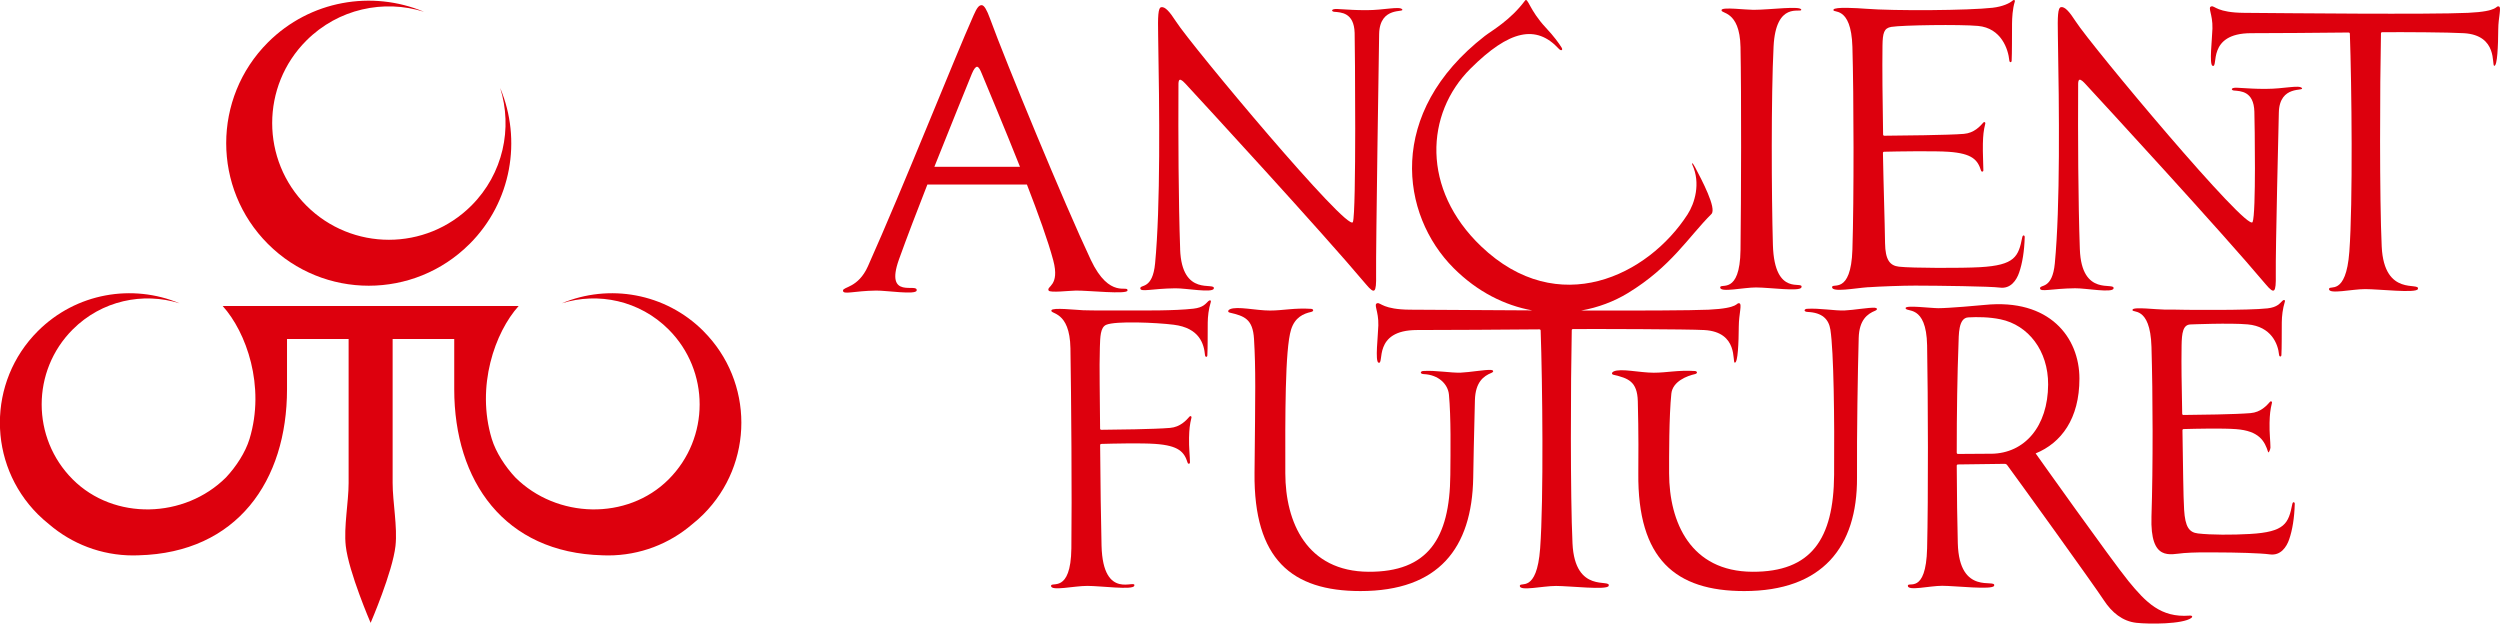 <svg viewBox="0 0 780.43 194.68" xmlns="http://www.w3.org/2000/svg" id="Layer_2"><g id="_图层_1"><path fill="#dd000d" d="M707.53,27.75c-4.05,0-4.74-.13-9.16-.36-2.1-.11-1.92.78-1.02.87,2.07.19,6.22.15,6.4,6.6.1,3.74.56,31.81-.55,34.45-1.45,3.47-50.31-54.98-55.21-62.6-2.04-3.17-3.43-4.67-4.6-4.48-1.03.17-1.08,3.01-.98,8.72.42,23.58.74,53.42-.95,71.25-.78,8.26-4.62,6.51-4.62,7.79s3.5.09,10.93,0c3.35-.04,11.68,1.54,12.02.07.51-2.24-9.99,2.9-10.52-12.29-.53-15.02-.61-36.06-.53-50.52,0-1.66-.19-3.69,2.11-1.21,5.09,5.5,42.6,46.23,56.47,62.74,2.7,3.21,3.21,2.62,3.12-2.96-.11-7.65.91-48.66.95-50.62.16-8.89,8.25-6.53,7.17-7.75-.86-.98-5.77.29-11.04.29Z"></path><path fill="#dd000d" d="M368.41,77.78c-.53-15.02-.61-36.06-.53-50.52,0-1.66-.19-3.69,2.11-1.21,5.09,5.5,42.6,46.23,56.47,62.74,2.7,3.21,3.21,2.62,3.12-2.96-.11-7.65.91-73.24.95-75.2.16-8.89,8.25-6.53,7.17-7.75-.86-.98-5.77.29-11.04.29-4.05,0-4.74-.13-9.16-.36-2.1-.11-1.92.78-1.02.87,2.07.19,6.22.15,6.4,6.6.1,3.74.56,56.39-.55,59.04-1.45,3.47-50.31-54.98-55.21-62.6-2.04-3.17-3.43-4.67-4.6-4.48-1.03.17-1.08,3.01-.98,8.72.42,23.58.74,53.42-.95,71.25-.78,8.26-4.62,6.51-4.62,7.79s3.5.09,10.93,0c3.35-.04,11.68,1.54,12.02.07.51-2.24-9.99,2.9-10.52-12.29Z"></path><path fill="#dd000d" d="M335.87,90.71c3.96-.04,15.92,1.26,16.1,0,.28-1.98-5.54,2.92-11.45-9.59-8.23-17.44-26.58-61.88-31.48-75.36-.94-2.58-1.79-4.15-2.59-4.15-.85,0-1.47.78-2.52,3.16-6.1,13.7-21.89,53.52-32.99,78.36-3.02,6.76-7.78,6.37-7.78,7.58,0,1.4,3.31.09,10.34,0,3.16-.04,12.35,1.39,12.65,0,.56-2.62-10.13,3.14-5.5-9.77,2.47-6.87,5.64-15.15,8.85-23.33h31.08c3.48,8.98,6.63,17.7,8.21,23.63,2.17,8.13-2.23,8.06-1.43,9.47.43.75,6.56.02,8.51,0ZM291.68,52.08c5.06-12.77,9.85-24.43,11.69-29.02.61-1.52,1.23-2.24,1.64-2.22.54.03.99.96,1.43,2.04,1.87,4.59,6.99,16.63,11.97,29.19h-26.73Z"></path><path fill="#dd000d" d="M780.06,2.01c-1.15-.3.33,1.54-9.63,2-12.32.56-56.44.1-69.88,0-8.37-.06-9.16-2.24-10.17-2.03-1.36.29.41,2.36.28,6.94-.09,3.32-1.06,11.21.04,11.63,1.99.75-1.97-10.19,12.06-10.19,5.06,0,23.39-.11,30.41-.21.21,0,.38.15.39.36.57,16.16.96,52.85-.16,68.03-1.05,14.23-6.34,10.18-6.35,11.71,0,1.7,7.12,0,11.32,0s15.9,1.35,16.41,0c.92-2.44-10.53,2.7-11.28-13.3-.7-14.93-.57-50.19-.23-66.54,0-.21.17-.36.38-.36,7.09-.04,20.34.02,25.46.31,10.81.61,8.64,10.16,9.53,10.19.97.04,1.2-6.24,1.24-11.36.03-3.89,1.09-6.95.18-7.18Z"></path><path fill="#dd000d" d="M490.89,169.62c-.7-14.93-.57-50.19-.23-66.54,0-.21.17-.36.38-.36,7.09-.04,35.87.02,40.99.31,10.81.61,8.64,10.16,9.53,10.19.97.04,1.2-6.24,1.24-11.36.03-3.89,1.09-6.95.18-7.18-1.15-.3.33,1.54-9.63,2-5.5.25-22,.3-39.76.26,5.28-.93,10.25-2.81,14.61-5.46,13.5-8.23,18.89-17.53,26.05-24.66,1.74-1.73-3.05-10.72-5.11-14.65-.86-1.63-1.1-1.3-.84-.74,2.66,5.8.75,12.02-1.48,15.49-12.32,19.11-40.37,32.96-64.44,9.99-18.72-17.87-17.43-41.46-3.33-55.49,12.15-12.09,20.53-13.83,27.59-6.17.71.77,1.34.4.86-.38-.82-1.34-2.45-3.58-4.92-6.21-5.21-5.56-5.62-9.65-6.52-8.45-4.63,6.19-10.27,9.28-12.55,11.04-30.84,23.97-26.34,55.84-9.72,72.45,7.48,7.48,16.02,11.65,24.52,13.2-16.89-.07-32.41-.17-38.14-.22-8.37-.06-9.16-2.24-10.17-2.03-1.36.29.41,2.36.28,6.94-.09,3.32-1.06,11.21.04,11.63,1.99.75-1.97-10.19,12.06-10.19,5.06,0,31.16-.11,38.18-.21.21,0,.38.15.39.36.57,16.16.96,52.85-.16,68.03-1.05,14.23-6.34,10.18-6.35,11.71,0,1.7,7.12,0,11.32,0s15.9,1.35,16.41,0c.92-2.44-10.53,2.7-11.28-13.3Z"></path><path fill="#dd000d" d="M377.26,93.96c-.87.79-1.55,2.04-4.71,2.4-5.97.68-15.43.56-20.63.56-3.45,0-10.91.04-13.77-.07-2.42-.1-9.57-.91-9.92,0-.52,1.36,5.73,0,5.93,11.87.25,15,.49,46.64.29,62.47-.18,14.29-6.34,10.18-6.35,11.71,0,1.7,7.12,0,11.32,0s14.15,1.35,14.65,0c.92-2.44-9.76,5.06-10.2-12.56-.19-7.45-.36-19.99-.44-31.38,0-.21.15-.38.36-.38,3.56-.1,12.48-.32,16.9,0,7.31.53,9,2.51,10.05,5.86.15.48.73.42.73-.1,0-1.78-.36-4.73-.28-7.7.07-2.58.19-4.02.76-6.31.09-.35-.35-.59-.58-.32-1.07,1.22-2.91,3.3-6.11,3.57-4.89.42-17.15.55-21.48.59-.2,0-.36-.16-.36-.37-.04-10.5-.29-18.51-.07-25.43.1-3.15.14-6.18,1.96-6.97,2.89-1.26,15.68-.71,21.08-.03,8.14,1.02,9.46,6.07,9.78,9.48.07.74.7.68.73.11.13-2.54.09-6.07.12-10.19.02-2,.27-4.26.95-6.46.17-.53-.24-.76-.7-.34Z"></path><path fill="#dd000d" d="M715.59,157.36c-1.18,5.99-2.23,8.71-13.22,9.33-5.6.32-12.08.31-16.21-.16-2.79-.32-4.01-2.05-4.34-7.39-.27-4.29-.33-14.01-.52-24.83,0-.2.14-.36.34-.37,3.86-.11,12.14-.29,16.35.02,7.31.53,9,3.8,10.05,7.16.15.48.73-.88.73-1.4,0-1.78-.36-4.73-.28-7.7.07-2.58.19-4.02.76-6.31.09-.35-.35-.59-.58-.32-1.07,1.22-2.91,3.3-6.11,3.57-4.71.4-16.25.54-20.97.58-.21,0-.37-.17-.37-.37-.17-10.45-.29-14.17-.19-21.27.06-4,.44-6.53,2.76-6.62,0,0,12.31-.52,17.89-.02,7.33.67,9.46,6.07,9.78,9.48.07.74.7.68.73.11.13-2.54.09-6.07.12-10.19.02-2,.27-4.26.95-6.46.17-.53-.24-.76-.7-.34-.87.79-1.55,2.04-4.71,2.4-5.97.68-25.49.45-25.49.45h0c-2.37-.07-4.84-.07-6.71-.07-2.42,0-9.57-.91-9.92,0-.52,1.36,5.51-1.65,5.9,11.63.44,15.11.5,37.25,0,52.97-.46,14.28,5.9,11.71,10.09,11.41,3.36-.24,5.79-.22,9.51-.21,7,.01,14.41.22,17.35.62,3.38.46,5.21-2.28,6.04-4.69,1-2.89,1.63-6.74,1.74-11.1.01-.55-.6-.8-.77.09Z"></path><path fill="#dd000d" d="M548.32,89.74c4.07,0,13.51,1.35,14.02,0,.92-2.44-8.41,3.43-8.89-13.29-.44-15.48-.57-46.41.21-61.93.72-14.3,8.57-10.36,8.64-11.45.1-1.37-9.76,0-14.94,0-2.42,0-9.57-.91-9.92,0-.52,1.36,5.67-.11,5.9,11.63.29,15.03.2,47.49,0,63.32-.18,14.29-6.34,10.18-6.35,11.71,0,1.7,7.12,0,11.32,0Z"></path><path fill="#dd000d" d="M683.44,192.18c-8.86.67-13.54-4.11-18.96-10.74-5.29-6.48-29-39.89-29-39.89h-.03c8.02-3.26,13.69-10.85,13.69-23.35,0-12.81-9.28-25.1-29.62-23.01-1.54.16-11.19,1.02-14.43,1.02-2.3,0-10.2-1.02-10.22-.05-.02,1.51,6.49-1.42,6.72,11.68.29,16.29.38,47.5,0,63.32-.36,14.66-6.02,10.18-6.02,11.71,0,1.7,6.75,0,10.73,0s15.72,1.35,16.2,0c.87-2.44-10.88,3.43-11.33-13.29-.17-6.23-.29-14.98-.33-24.21,0-.21.17-.38.37-.38l14.6-.19c.29,0,.57.13.75.36,2.44,3.26,27.09,37.44,30.2,42.22,2.48,3.81,5.84,6.58,10.18,7.05,4.05.44,14.37.45,17.12-1.51.45-.32.43-.83-.63-.75ZM621.58,141.64l-10.36.07c-.21,0-.38-.17-.38-.38-.01-12.47.2-24.86.54-33.67.12-3.08-.09-8.41,3.06-8.58,2.79-.16,6.59-.13,10.07.6,8.64,1.8,14.91,9.77,14.86,20.37-.06,13.01-7.29,21.5-17.78,21.6Z"></path><path fill="#dd000d" d="M465.52,115.48c-1.93-.12-6.72.74-9.5.85-3.05.12-7.83-.77-11.74-.52-.9.06-1.14.92.22.98,4.53.2,7.51,3.08,7.82,6.4.67,7.18.49,17.81.43,25.08-.16,19.98-7.1,30.3-25.48,30.22-19.34-.09-26-15.45-26.03-30.72-.03-17.5-.13-38.7,1.8-44.89,1.2-3.84,3.89-4.98,6.25-5.5.97-.22.75-.92.02-.97-5.24-.34-8.78.53-12.85.53-4.42,0-10.29-1.44-12.53-.4-.52.24-.85.86,0,1.06,4.53,1.06,7.17,1.97,7.54,8.22.56,9.59.41,16.12.16,41.87-.26,26.88,11.61,36.82,33.06,36.82,24.41,0,34.83-13.38,35.21-35.37.06-3.17.23-13.63.53-24.25.16-5.65,2.74-7.5,5.11-8.47.91-.37.67-.88-.04-.92Z"></path><path fill="#dd000d" d="M585.32,96.07c-1.93-.12-6.72.74-9.5.85-3.05.12-7.83-.77-11.74-.52-.9.06-1.14.92.22.98,4.53.2,6.59,2.24,7.1,5.54,1.05,6.82,1.3,27.76,1.16,45.35-.16,19.98-7.1,30.3-25.48,30.22-19.34-.09-25.99-15.45-26.03-30.72-.01-5.12-.03-17.89.7-24.89.4-3.87,5-5.57,7.35-6.09.97-.22.75-.92.02-.97-5.24-.34-8.78.53-12.85.53-4.42,0-10.29-1.44-12.53-.4-.52.24-.85.86,0,1.06,4.53,1.06,7.37,2.05,7.54,8.22.26,9.6.2,19.06.16,22.46-.27,26.88,11.61,36.82,33.06,36.82,24.41,0,35.32-13.78,35.21-35.37-.07-14.15.23-33.04.53-43.66.16-5.65,2.74-7.5,5.11-8.47.91-.37.67-.88-.04-.92Z"></path><path fill="#dd000d" d="M583.25,89.67c3.36-.24,10.9-.52,14.63-.51,7,.01,23.47.22,26.4.62,3.38.46,5.21-2.28,6.04-4.69,1-2.89,1.63-6.74,1.74-11.1.01-.55-.6-.8-.77.09-1.18,5.99-2.23,8.71-13.22,9.33-5.6.32-21.14.31-25.27-.16-2.79-.32-4.27-2.04-4.34-7.39-.1-7.29-.47-17.3-.66-28.12,0-.2.14-.36.34-.37,3.86-.11,16.03-.29,20.23.02,7.31.53,9,2.51,10.05,5.86.15.48.73.42.73-.1,0-1.78-.22-5.32-.15-8.3.07-2.58.19-4.02.76-6.31.09-.35-.35-.59-.58-.32-1.07,1.22-2.91,3.3-6.11,3.57-4.71.4-20.13.54-24.85.58-.21,0-.37-.17-.37-.37-.17-10.45-.29-20.64-.19-27.74.06-4,.47-5.49,2.76-5.87,3.43-.56,21.47-.81,27.05-.3,7.33.67,9.46,7.36,9.78,10.77.07.74.7.68.73.11.13-2.54.09-7.37.12-11.48.02-2,.17-4.74.85-6.94.17-.53-.24-.76-.7-.34-.87.79-3.06,1.85-6.22,2.21-7.41.84-30.56,1.03-39.76.3-2.41-.19-9.55-.63-9.9.27-.52,1.36,5.51-1.65,5.9,11.63.44,15.11.5,47.6,0,63.32-.46,14.28-6.34,10.18-6.35,11.71,0,1.7,7.13.3,11.32,0Z"></path><path fill="#dd000d" d="M146.58,76.17c13.17-13.17,16.35-32.54,9.56-48.71,3.94,12.54.96,26.79-8.98,36.72-14.23,14.23-37.29,14.23-51.52,0-14.23-14.23-14.23-37.29,0-51.52C105.58,2.72,119.82-.27,132.36,3.68,116.19-3.11,96.82.07,83.65,13.23c-17.38,17.38-17.38,45.55,0,62.93,17.38,17.38,45.55,17.38,62.93,0Z"></path><path fill="#dd000d" d="M219.61,103.37c-11.96-11.96-29.56-14.85-44.25-8.68,11.39-3.58,24.33-.87,33.36,8.16,12.92,12.92,12.92,33.88,0,46.8-12.91,12.91-34.92,12.27-47.85-.61-3.15-3.35-6.07-7.84-7.35-12.03-4.98-16.44,1-33.29,8.39-41.49h-92.4c7.4,8.19,13.38,25.05,8.39,41.49-1.27,4.2-4.2,8.68-7.35,12.03-12.93,12.88-34.94,13.52-47.85.61-12.92-12.92-12.92-33.88,0-46.8,9.03-9.03,21.97-11.74,33.36-8.16-14.69-6.17-32.28-3.28-44.25,8.68-15.79,15.79-15.79,41.38,0,57.17,1.12,1.12,2.3,2.15,3.51,3.12,7.07,6.06,16.24,9.73,26.28,9.73.57,0,1.13-.01,1.69-.04,30.71-.8,46.31-23.22,46.31-51.84v-15.68h19.23v44.94c0,5.94-1.55,13.76-.89,19.66.9,8.11,7.76,24.01,7.76,24.01,0,0,6.86-15.9,7.76-24.01.66-5.9-.89-13.73-.89-19.66v-44.94h19.23s0,9.17,0,15.68c0,28.62,15.6,51.05,46.31,51.84.56.02,1.12.04,1.69.04,10.04,0,19.22-3.67,26.28-9.73,1.21-.96,2.39-1.99,3.51-3.12,15.79-15.79,15.79-41.38,0-57.17Z"></path></g></svg>